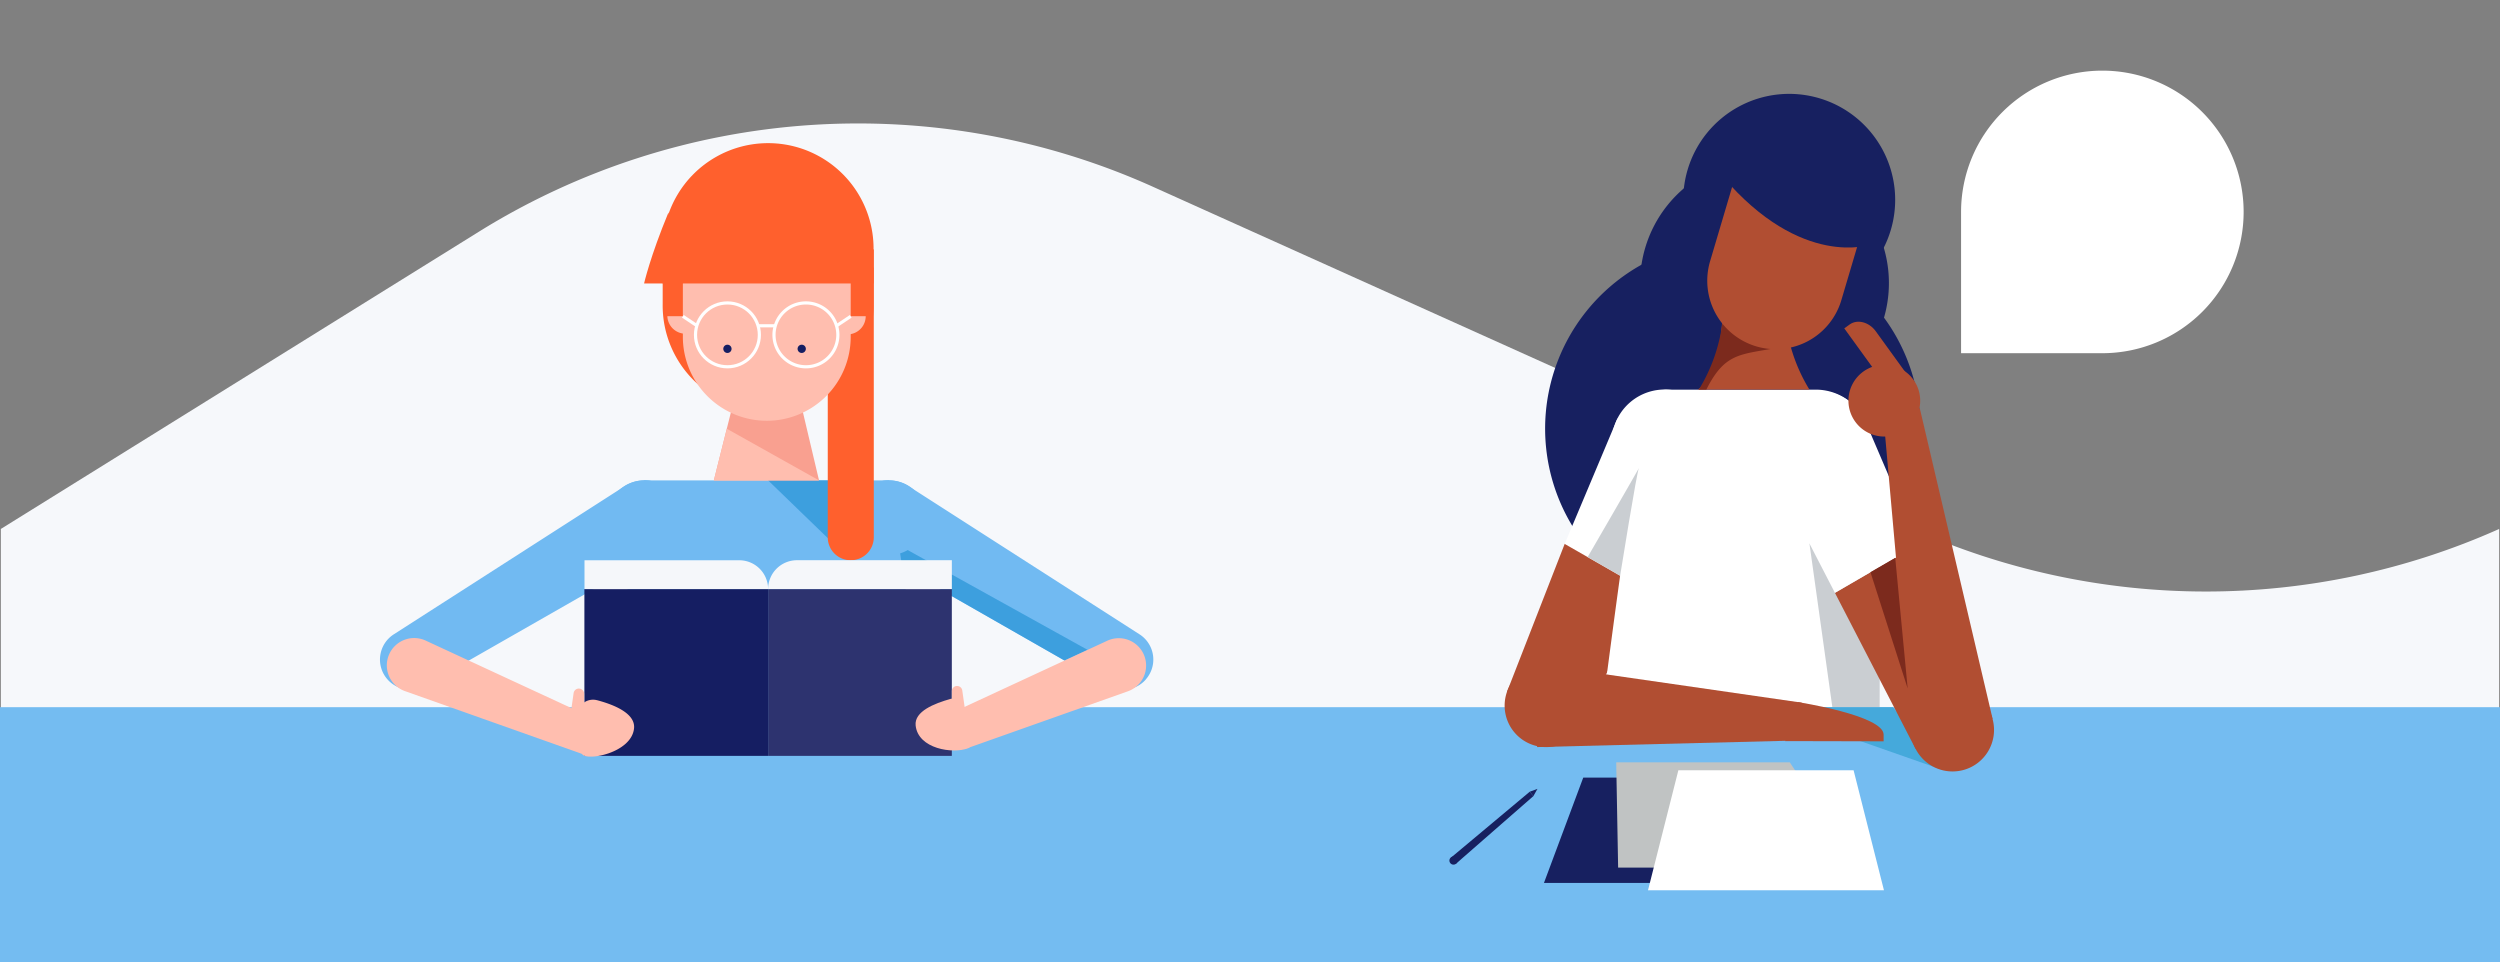 <?xml version="1.0" encoding="UTF-8"?> <svg xmlns="http://www.w3.org/2000/svg" xmlns:xlink="http://www.w3.org/1999/xlink" viewBox="0 0 980.33 377.4"><rect x="0" y="0" width="980.33" height="377.4" fill="#808080" stroke="none"/><defs><style>.cls-1,.cls-19{fill:none;}.cls-2{fill:#f6f8fb;}.cls-3{fill:#fff;}.cls-4{fill:#172060;}.cls-5{fill:#b14e32;}.cls-6{fill:#74bcf1;}.cls-7{fill:#caced2;}.cls-8{fill:#7c2a1d;}.cls-9{fill:#fdbdb0;}.cls-10{fill:#45a9db;}.cls-11{fill:#c0c3c3;}.cls-12{clip-path:url(#clip-path);}.cls-13{fill:#71baf2;}.cls-14{fill:#3d9fde;}.cls-15{fill:#f9a090;}.cls-16{fill:#ffbeaf;}.cls-17{fill:#ff602d;}.cls-18{fill:#151e62;}.cls-19{stroke:#fff;stroke-miterlimit:10;stroke-width:1.24px;}.cls-20{fill:#f5f7fa;}.cls-21{fill:#2d336f;}</style><clipPath id="clip-path"><rect class="cls-1" x="148.98" y="55.5" width="303.28" height="241.2"></rect></clipPath></defs><g id="Layer_4" data-name="Layer 4"><path class="cls-2" d="M980,207.42h0a281.68,281.68,0,0,1-230.65-.31L452.15,73.26A281.66,281.66,0,0,0,187.74,90.89L.33,207.42h0V354.78H980Z"></path><g id="Artwork_314" data-name="Artwork 314"><path class="cls-3" d="M824.36,138.5H769V83.1a55.4,55.4,0,1,1,55.39,55.4"></path><path class="cls-4" d="M738.69,124.87a48.78,48.78,0,1,0-60.63,32.9,48.77,48.77,0,0,0,60.63-32.9"></path><path class="cls-4" d="M750,189a73.57,73.57,0,1,0-91.45,49.62A73.56,73.56,0,0,0,750,189"></path><path class="cls-3" d="M634.25,164.1A20.77,20.77,0,1,0,662.18,155a20.77,20.77,0,0,0-27.93,9.09"></path><polygon class="cls-5" points="671.27 182.94 615.07 293.38 590.96 271.24 613.56 213.29 671.27 182.94"></polygon><polygon class="cls-3" points="671.27 182.94 646.29 232.04 613.56 213.29 634.25 164.1 671.27 182.94"></polygon><path class="cls-3" d="M738.61,319.57H622.56c1.2-3.38,10.37-80.37,16.59-120.19,1.16-7.49,2.25-13.68,3.12-17.78,1.71-8,3.35-15.86,4.84-23.61a6.44,6.44,0,0,1,6.37-5.2H712a21.45,21.45,0,0,1,21.45,22.3Z"></path><rect class="cls-6" y="277.31" width="980.33" height="100.09"></rect><polygon class="cls-7" points="709.54 213.13 718.52 277.31 737.08 277.31 737.08 222.28 709.54 213.13"></polygon><path class="cls-5" d="M675.45,110.12s2.3,35.6-9.75,42.66h43.84a66.39,66.39,0,0,1-9.55-29c-6.77-4.55-17.77-9.1-24.54-13.64"></path><path class="cls-8" d="M672.35,139.65a66.59,66.59,0,0,0,3.37-15.89c2.58-1.74,19.74,12.93,23.44,12.18-16.23,3.3-22.39,1.61-30.06,16.84h-2.94a65.93,65.93,0,0,0,6.19-13.13"></path><path class="cls-9" d="M686.46,105.09a7.5,7.5,0,1,1-5.06-9.32,7.51,7.51,0,0,1,5.06,9.32"></path><path class="cls-4" d="M661.78,66.53a41.55,41.55,0,1,0,51.65-28,41.54,41.54,0,0,0-51.65,28"></path><path class="cls-5" d="M688.68,135.82h0a26.85,26.85,0,0,1-18.1-33.37l9.08-30.62L731.13,87.1l-9.08,30.61a26.84,26.84,0,0,1-33.37,18.11"></path><path class="cls-7" d="M622.56,218.45s20.89-36,20.13-35-7.39,42.33-7.39,42.33Z"></path><path class="cls-5" d="M751.2,151.54,743.64,157,723.2,128.77l2.08-1.51c3-2.19,7.6-1,10.22,2.58Z"></path><polygon class="cls-10" points="691.56 277.31 762.13 302.05 742.27 277.31 691.56 277.31"></polygon><path class="cls-3" d="M731.15,164.46a20.77,20.77,0,1,1-28-8.91,20.78,20.78,0,0,1,28,8.91"></path><path class="cls-5" d="M761.74,270.45a16.27,16.27,0,1,1-11.88,19.7,16.27,16.27,0,0,1,11.88-19.7"></path><polygon class="cls-5" points="719.54 232.48 751.14 293.62 780.04 278.68 752.15 213.53 719.54 232.48"></polygon><polygon class="cls-3" points="694.25 183.53 719.54 232.48 752.15 213.53 731.15 164.46 694.25 183.53"></polygon><polygon class="cls-5" points="738.67 164.69 749.86 290.15 781.36 281.86 752.82 160.13 738.67 164.69"></polygon><path class="cls-5" d="M749.75,148.16a14.07,14.07,0,1,1-19.81-1.89,14.06,14.06,0,0,1,19.81,1.89"></path><path class="cls-5" d="M705,275.31l-5,15.3,38.63.09v-2.57c.15-7.57-33.63-12.82-33.63-12.82"></path><path class="cls-5" d="M622.55,276.28a16.27,16.27,0,1,1-16.67-15.85,16.27,16.27,0,0,1,16.67,15.85"></path><polygon class="cls-5" points="706.49 275.53 601.93 260.42 602.75 292.95 707.54 290.31 706.49 275.53"></polygon><path class="cls-4" d="M675.46,69.14c31,36.42,58.06,26.77,58.06,26.77l2.6-8.78Z"></path><polygon class="cls-4" points="700.09 346.23 605.43 346.23 620.84 304.93 684.68 304.93 700.09 346.23"></polygon><polygon class="cls-11" points="729.17 340.22 634.52 340.22 633.77 298.93 701.83 298.93 729.17 340.22"></polygon><polygon class="cls-3" points="738.76 349.11 646.23 349.11 658.14 302.05 726.85 302.05 738.76 349.11"></polygon><polygon class="cls-4" points="569 336.28 571.01 338.63 601.29 312.18 599.84 310.47 569 336.28"></polygon><path class="cls-4" d="M571,338.67a1.6,1.6,0,1,0-2.25-.17,1.6,1.6,0,0,0,2.25.17"></path><polygon class="cls-4" points="599.84 310.47 602.89 309.33 601.29 312.18 599.84 310.47"></polygon><polygon class="cls-8" points="743.18 218.74 748.06 269.97 733.47 224.38 743.18 218.74"></polygon></g><g id="Artwork_203" data-name="Artwork 203"><g class="cls-12"><g class="cls-12"><path class="cls-13" d="M348.63,188.38H252.56l-7.86,51.8a34.08,34.08,0,0,0,2.69,19.26l16.85,37h72.68l16.88-37a34.16,34.16,0,0,0,2.69-19.28Z"></path><polygon class="cls-14" points="333.59 219.7 301.2 188.38 328.03 188.38 333.59 219.7"></polygon><path class="cls-13" d="M449.25,266.48h0a11.75,11.75,0,0,0-2.33-17.69l-90.48-58.06a14.53,14.53,0,1,0-14.89,24.93L434.87,269a11.74,11.74,0,0,0,14.38-2.48"></path><polygon class="cls-14" points="426.46 254.82 352.48 213.78 353.83 222.67 417.44 259 426.46 254.82"></polygon><path class="cls-13" d="M363.28,203a14.65,14.65,0,1,1-14.65-14.64A14.65,14.65,0,0,1,363.28,203"></path><polygon class="cls-15" points="321.17 188.38 279.92 188.38 285 168.12 288.44 154.39 313.13 154.39 321.17 188.38"></polygon><polygon class="cls-16" points="321.17 188.38 279.92 188.38 285 168.12 321.17 188.38"></polygon><path class="cls-17" d="M333.59,219.7h0a9,9,0,0,1-9-9V97.81h18.05V210.68a9,9,0,0,1-9,9"></path><path class="cls-17" d="M342.55,104.87H259.86v14.31a41.35,41.35,0,1,0,82.69,0Z"></path><path class="cls-16" d="M300.68,165h0a32.92,32.92,0,0,1-32.91-32.91V100.42h65.82v31.65A32.91,32.91,0,0,1,300.68,165"></path><path class="cls-18" d="M286.87,136.79a1.62,1.62,0,1,0-1.62,1.62,1.63,1.63,0,0,0,1.62-1.62"></path><path class="cls-18" d="M316,136.79a1.62,1.62,0,1,0-1.62,1.62,1.63,1.63,0,0,0,1.62-1.62"></path><path class="cls-17" d="M342.55,111.16H259.86V96.84a41.35,41.35,0,0,1,82.69,0Z"></path><path class="cls-16" d="M261.69,124a7.13,7.13,0,0,0,14.25,0Z"></path><path class="cls-16" d="M325.23,124a7.12,7.12,0,0,0,14.24,0Z"></path><circle class="cls-19" cx="285.25" cy="131.31" r="12.52"></circle><path class="cls-19" d="M328.55,131.31A12.52,12.52,0,1,0,316,143.83,12.52,12.52,0,0,0,328.55,131.31Z"></path><line class="cls-19" x1="328.03" y1="127.75" x2="333.59" y2="124.04"></line><line class="cls-19" x1="267.77" y1="124.04" x2="273.34" y2="127.75"></line><line class="cls-19" x1="297.28" y1="127.75" x2="304.09" y2="127.75"></line><path class="cls-17" d="M262.12,83.33c-7.13,17.16-9.56,27.83-9.56,27.83h15.21Z"></path><path class="cls-13" d="M152,266.48h0a11.75,11.75,0,0,1,2.34-17.69l90.47-58.06a14.53,14.53,0,1,1,14.89,24.93L166.37,269A11.76,11.76,0,0,1,152,266.48"></path><path class="cls-13" d="M238,203a14.65,14.65,0,1,0,14.64-14.64A14.64,14.64,0,0,0,238,203"></path><rect class="cls-18" x="229.16" y="231.01" width="72.04" height="65.39"></rect><path class="cls-20" d="M301.2,231h-72V219.7h60.73A11.31,11.31,0,0,1,301.2,231"></path><rect class="cls-21" x="301.2" y="231.01" width="72.04" height="65.39"></rect><path class="cls-20" d="M373.25,231H301.2a11.32,11.32,0,0,1,11.32-11.32h60.73Z"></path><path class="cls-16" d="M233.13,281.87l-4.91,13.76-69.28-24.57A10.72,10.72,0,1,1,167,251.23Z"></path><path class="cls-16" d="M234.1,274.57a6.16,6.16,0,0,0-7.7,6.31c.33,6,.79,12.77,1.82,14.75,1.56,3,19.4-.26,20.41-10,.61-5.87-7.78-9.28-14.53-11.07"></path><path class="cls-16" d="M229.05,282.44l-5.55-.65,1.43-10a2.07,2.07,0,0,1,4.12.29Z"></path><path class="cls-16" d="M370.45,288.44h0a7.64,7.64,0,0,0,9.75,4.64l62.09-22a10.72,10.72,0,1,0-8.09-19.83l-59.77,27.71a7.64,7.64,0,0,0-4,9.5"></path><path class="cls-16" d="M372.72,274.06c3-.85,5.95,4.23,6.9,8.12,1.35,5.52,2.21,10.37,0,11.23-6,2.32-19.62.24-20.57-8.93-.58-5.53,7.36-8.63,13.69-10.42"></path><path class="cls-16" d="M373.25,281.56l5.54-.65-1.43-10a2.06,2.06,0,0,0-4.11.29Z"></path></g></g></g></g></svg> 